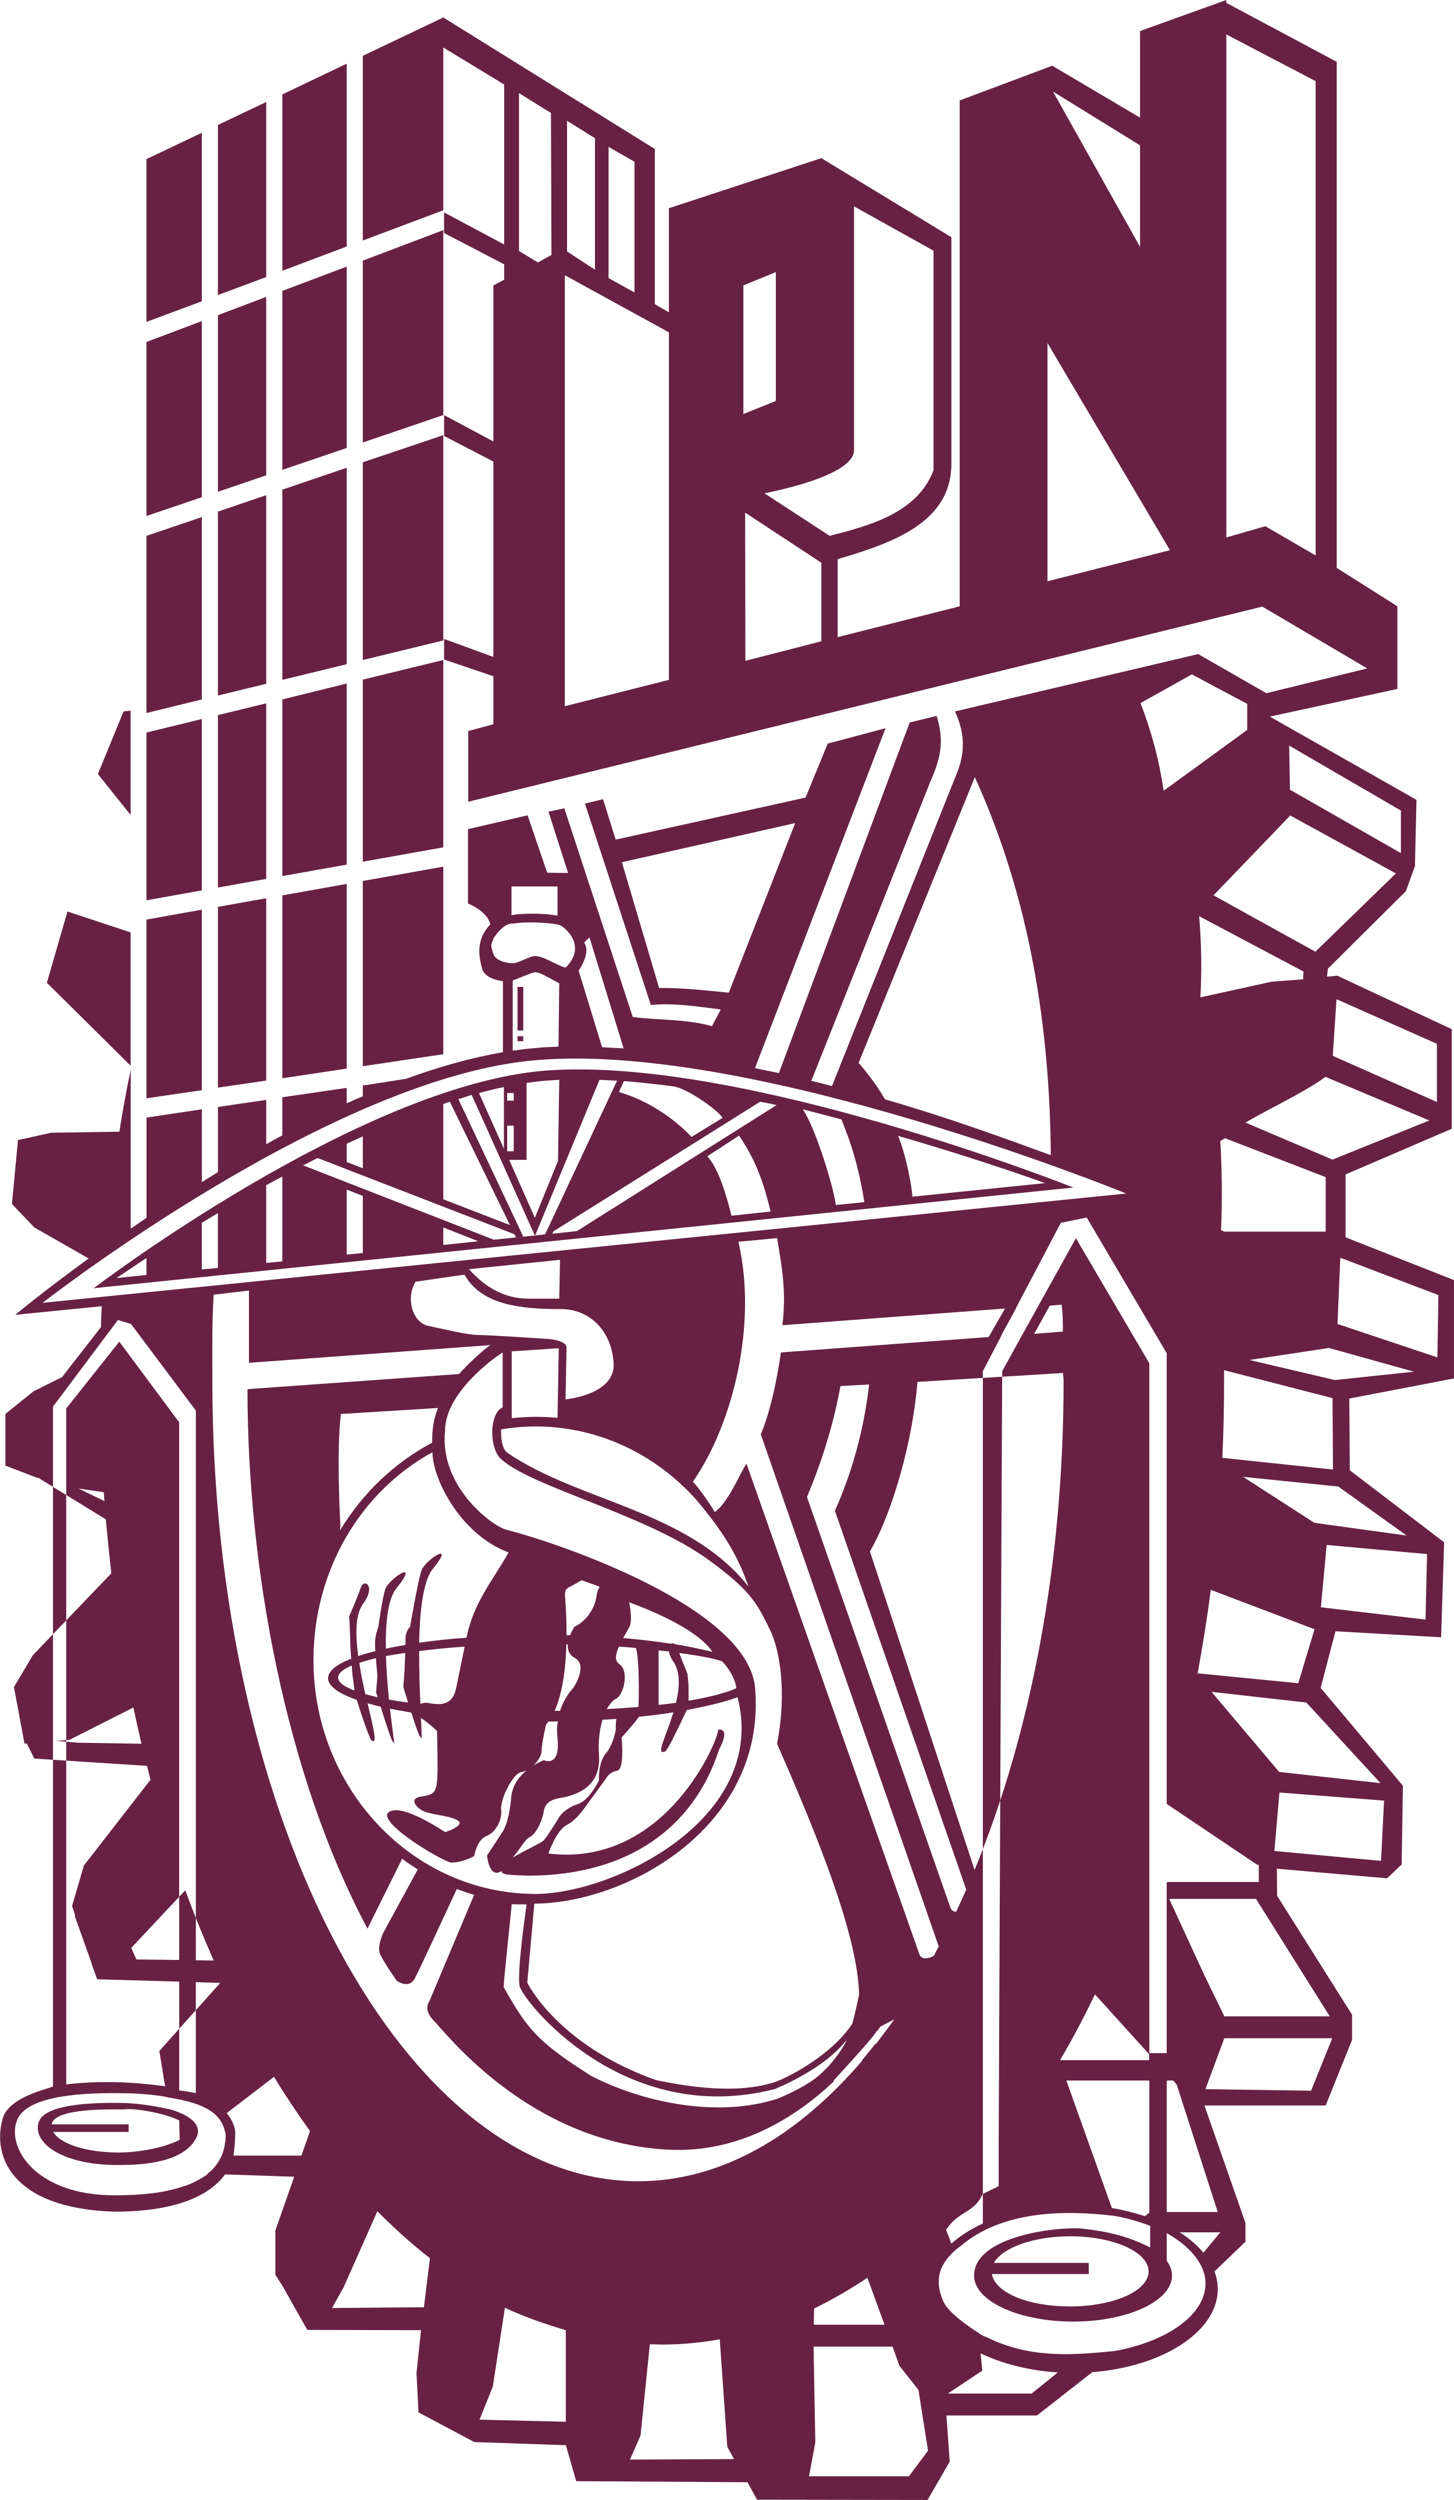 <svg viewBox="0 0 420.33 722.3" xmlns="http://www.w3.org/2000/svg"><path d="m337.28 653.18c1.02 1.36 1.53 2.8 1.53 4.3 0 7.31-12.8 13.27-28.58 13.27s-28.64-5.96-28.64-13.27c0-11.76 25.23-14.32 31.41-13.57 6.91.75 13.02 2.11 19.49 5.43v-6.25c-3.13-1.21-7.05-2.34-10.25-2.86-13.81-1.73-32.43-1.73-44.57 8.74-.36.22-.8.53-1.31.98-6.26 5.43-5.53 10.48-3.71 14.85 1.38 3.31 7.34 7.39 10.32 9.27v.07c.08 0 .22.08.29.15.87.53 1.38.83 1.38.83v-.15c12.65 6.4 24.43 5.58 37.45 4.3 15.27-2.71 26.4-10.48 26.4-19.52 0-6.86-6.69-12.06-11.2-14.55v7.99zm-189.35-262.75v19.3c2.26-.23 4.51-.38 6.91-.38 2.11 0 4.22.07 6.33.3l.36-20.12zm-2.62 16.21v-15.9c-2.76 1.73-16.72 11.83-16.65 22.68-1.67 16.13 13.6 27.36 17.52 28.49 15.42 3.92 69.15 22.16 72.06 45.23 3.78 40.1-36.5 62.71-63.77 62.86l-2.04 22.84s8.73 18.02 37.16 28.12c17.67 3.77 28.21 2.71 34.83.45 7.13-2.87 17.23-9.42 21.96-16.73.87-3.09 1.45-6.03 1.97-8.37-.37-17.63-12.73-47.41-23.71-72.51 2.4-12.29 1.53-24.42-1.6-31.96-3.93-8.06-5.38-11.83-18.11-21.1-18.61-13.57-53.23-21.56-60.72-29.85-2.91-3.99-2.47-12.74 1.09-14.25zm102.9-99.57c2.98 3.47 5.45 6.79 7.64 10.55 18.03 5.2 34.1 11.08 47.92 16.13-.29-36.63-5.89-73.86-21.96-109.21l-33.59 82.53zm-3.57 282.43c-4.95 6.33-13.82 11.15-20.5 14.02-44.07 11.45-73.23-25.78-73.95-29.77-.73-3.77 1.6-20.5 2.03-23.51-1.31-.08-2.98 0-4.29-.08-.14 2.11-2.33 22.01-2.33 23.97 6.91 12.13 9.6 15.68 25.3 25.63 14.69 7.61 36.5 12.28 53.95 6.56.08 0 2.55-1.13.3-.08 8.21-3.62 11.27-6.03 13.52-8.44 2.55-2.33 6.11-7.76 5.96-8.29zm76.79 48.45c3.35.53 6.55 1.36 9.53 2.34l1.38-1.06v.08h-.08v-38.06h-.07v-.15h-23.92zm19.63 7.02c2.69 1.73 5.02 3.69 6.84 5.88l4.87-5.88zm10.04 11.3c.58 1.59.95 3.32.95 5.05 0 12.28-15.85 22.46-36.28 24.04l-15.99 12.51h-26.18l.95 13.34-6.4 11.08-49.3-.08-2.76-5.05-49.52-.3-2.98-10.4-26.47-.9-16.14-8.59-.58-11.31 1.31-12.43-32.87-.08-7.2-12.74-2.04-3.17v-12.81l5.45-15.53-19.99-.68c-4.29 5.88-13.6 10.71-31.78 10.78-30.76-.9-35.92-16.96-32.21-27.81 2.76-5.65 12.29-7.47 14.25-8.37v-196.42l18.76-25.02 3.78 1.13 18.76 25.03v158.81l5.16.08c-2.91-6.56-5.67-13.34-8.22-20.28l-15.42 16.43-.22.15 1.52 3.39 12.36.15v-155.34l-17.31-23.3-15.34 19.3v195.29c9.75-1.13 18.98-.76 28.58.53l-1.67-10.17 17.6-19.68-7.05-.22c0-.08 0 28.72 0 32.03-1.31-.23-3.42-.6-4.8-.75v-31.43l-23.71-.68-1.24-3.39-.58-1.81-4.73-13.26.22.15-.94-2.87 3.42-11.68 19.27-24.8c-.36-1.28-.65-2.64-1.02-4l-32.58-2.11-2.18-4.37-.65.08-3.06-16.36 5.46-9.2 22.69-23.67c-.58-5.13-1.09-10.32-1.6-15.6l-19.49-11.98-.51-.07-9.02-3.47v-14.92l8.14-6.56 8.22-4.07 11.27-14.47c0-1.73.15-4.29.22-6.03l-25.01 2.49s8.14-6.78 21.23-16.28l-15.71-8.97-6.47-6.78 1.75-18.47 9.6-2.11 19.71-.3c.94-6.03 2.04-11.99 3.27-17.86v45.9c1.53-1.05 3.05-2.11 4.58-3.17v-28.94l16-2.41v21.03c1.53-.98 3.05-1.88 4.65-2.86v-18.84l13.96-2.04v12.81c1.52-.9 3.05-1.73 4.65-2.56v-11.01l18.61-2.71v4.45c1.53-.68 3.06-1.36 4.66-2.03v-3.09l12.51-1.96c9.45-3.46 18.9-6.1 27.99-7.69v-20.5c-2.25-.3-5.38-1.21-6.03-3.69-1.46-5.12-1.02-9.2 2.4-12.74-.66-2.79-3.78-4.9-6.47-6.03v-21.48l17.23-3.99 5.67 16.58 6.04.08-5.67-17.71 4.58-.98 19.78 60.3c7.71.98 15.34.53 22.9 2.64l2.55-4.82c-6.76-.83-13.45-1.96-20.22-1.28l-19.05-58.19 5.24-1.28 3.64 11.68 54.9-12.14 6.4-15.6 16.72-4.45-37.74 98.21c2.26.45 4.58.98 6.91 1.43l37.81-101.3 7.78-1.89c2.03 6.56 1.6 11.31-1.75 18.84l-34.47 86.6c1.96.45 4 .98 5.97 1.51l35.85-89.77c2.83-6.56 2.55-12.36-.29-18.47l70.31-16.58 19.71 11.31 29.16-7.16-30.33-17.86-229.56 56.38v-20.43l7.27-1.96v-13.87l-14.25-4.83v-5.95l14.25 5.2v-56.45l-14.25-7.39v-6.03l14.25 7.61v-45.07l3.12-1.66v-4.44l-17.38-9.05v-5.95l17.38 9.27v-46.22l-17.6-10.7v47.03l-23.27 8.74v-53.36l23.27-11.08 61.15 37.99v44.85l4.07 2.34v-30.07l44.07-14.47 37.59 22.84v66.25c-.58 15.6-15.34 21.71-32.87 26.76v22.54l35.27-8.9v-146.16l26.76-10.03 25.38 15v-25.02l24.94-8.97v.83l31.92 17.03v146.22l17.53 11.08v23.89l-36.87 7.99 42.39 24.05-.44 19.14-2.61 7.24-22.54 22.38-.29 2.34 2.98-.3 33.09 15.45v28.79l-30.69 13.19v18.16l31.34 12.36v28.42l-30.25 5.81.14 20.72 27.27 20.81-.87 27.44-30.54-1.74-4.29 16.36 23.78 28.26-.36 22.76-4.22 4-31.85-2.78.07 7.83 21.67 34.37v7.23l-7.64 18.99h-35.04l11.85 33.92v5.43l-8.94 8.59zm-45.3 29.17c-8.44-.53-16.14-2.56-22.33-5.51l.51 4.98-9.96 6.63h24.21zm-30.76-37.23c2.47-2.19 5.53-4.15 9.09-5.8v-246.24l5.38-10.32h-.07l4.36-7.99h-.07l12.94-24.57 7.49-1.51 23.12 39.19v130.24h.14v.07l26.03 17.49h.44v4.97h-26.47v.15h-.14v49.3h-5.02v-199.29l-21.23-36.18-10.62 19.15-5.75 10.33-4.94 8.97-1.02 223.03v12.43l-4.66 2.27c-2.26 5.43-7.05 4.9-10.54 10.33l1.52 3.99zm39.7 5.58h-27.42c2.47-4.37 11.42-7.69 22.03-7.69 12.51 0 22.69 4.52 22.69 10.17s-10.18 10.1-22.69 10.1-21.74-4.14-22.61-9.35h28v-3.24zm22.47-14.7h.07v-37.84h.14v-.15h1.75l1.01 1.21 11.85 36.78h-14.83zm-5.02-43.87v-1.73l-15.64-17.26c-3.2 6.56-6.54 12.96-10.1 18.99zm-33.23-209.84 4.51-8.14 3.42-.3c.29 1.88.43 5.35.36 7.77zm-8.43-7.31-4.72 8.22-60.06 4.45c-1.16 8.22-3.2 17.56-5.82 23.66l51.34 147.66c.07.15.07.23.07.37-.43.83-.94 1.73-1.38 2.64-1.53.9-3.64 1.13-4.15-.38l-50.03-141.85c-2.33 3.84-5.46 11.46-9.16 14.02-1.02-1.89-4.95-7.54-6.33-8.74 11.78-16.96 18.69-45.83 13.16-69.35l11.2-1.06c1.46 8.74 2.69 15.45 1.53 25.17l64.35-4.82zm-254.73 229.51c-5.82-.08-22.91-.3-24.65 5.65-1.82 6.03 7.2 12.44 23.34 12.28 6.62 0 18.83-.6 22.4-8.14 1.96-4.75-5.02-7.23-8.14-8.06l.07.07c-4.72-1.13-10.11-1.73-13.02-1.8zm24.14 20.51h.14c-.58.45-1.16.83-1.82 1.2-2.76 1.73-5.31 2.41-5.31 2.41-5.09 1.74-11.42 2.56-19.56 2.56-23.63.15-31.99-14.54-28.21-22.23 3.85-7.69 23.92-7.39 32.43-7.23 2.54.08 6.84.38 10.62 1.05v.08c6.61 1.06 14.98 2.79 16.65 9.35.22.6.36 1.21.36 1.81s-.07 1.43-.21 2.18c-.51 4.07-2.69 6.94-5.09 8.82zm-44.94-14.33h22.18v2.19h-21.81c1.74 3.09 8.65 5.95 19.05 5.95 7.71-.07 14.47-2.04 17.52-3.69l-.14-5.58c-4.36-2.19-13.23-3.69-16.22-3.17-4.87-.08-18.98-.22-20.51 3.84 0 .15-.07.3-.07.45zm52.5 9.04c.29-2.03.51-4.74.51-6.63-.07-2.04-1.24-4.15-2.47-5.66l13.67-10.47c3.34 5.5 6.84 10.7 10.4 15.67l-2.47 7.08h-19.64zm-26.61-119-18.32-.3-6.33-.53 3.86-.3 18.47-9.35c.73 3.54 1.52 7.01 2.32 10.48zm-10.69-70.11-7.49-3.62 7.27 1.06c.07.83.14 1.66.22 2.56zm92.35 232.91-26.55.23 3.35-6.03 9.74-21.93c4.94 4.97 9.96 9.5 15.2 13.57l-1.74 14.17zm41.01 33.09-24.94-.6 3.85-9.57 3.49-22.77c5.16 2.49 12.22 4.9 17.6 6.48v26.45zm18.55 10.93 30.1-.15-1.96-3.54-2.18-31.06c-5.45.98-10.98 1.51-16.65 1.51-1.16 0-2.4-.08-3.56-.08l-2.69 26.38-3.05 6.94zm53.15-38.97h20.44l-4.95-13.57c-5.02 3.4-10.18 6.33-15.41 8.9zm22.76 6.33h-22.83l.51 27.66-1.82 9.8h28.87l5.53-7.39-2.77-17.56-5.52-7.01-1.96-5.51zm79.99-129.34h25.09l21.31 33.92h-30.47l-5.82-11.98-10.11-21.93zm15.93 40.25h31.19l-6.11 15.15-30.54-.45 5.45-14.7zm26.1-118.26-4.73 15.68-29.09-2.86c1.45-7.92 2.76-15.91 3.79-24.12l29.59 11.23.43.08zm-29.81 18.17 27.41 3.09 21.45 23.29-29.3-3.24zm19.63 29.09 30.25 2.34-.87 17.41-30.83-2.86 1.46-16.88zm15.35-113.96.14 20.65-32-3.39c.37-7.24.51-14.63.51-22.01v-3.31l31.34 8.07zm-25.82 22.76 27.48 2.79 19.78 14.17-26.69-3.69-20.57-13.26zm24.14 19.67 29.01 2.64-.44 18.92-30.25-3.55 1.67-18.01zm-345.77-241.04-2.04.22-7.42 18.09 9.46 11.83v-30.15zm0 64.06-18.25-6.03-5.96 20.58 24.21 23.97zm24 104.7c-.51 8.74-.37 15.83-.37 25.1 0 127.23 55.34 231.02 123.11 231.02 23.71 0 45.96-12.82 64.87-34.98-.08.08-.15.08-.23.08 1.31-1.58 2.77-3.31 3.93-4.82.07 0 .15 0 .15.07.95-1.28 1.89-2.49 2.84-3.77.22-.23.29-.38.29-.38.72-.98 1.45-1.96 2.18-3.01-1.31.75-2.69 1.43-4 2.11-.3.38-.51.75-.81 1.13-.22.15-.36.3-.51.53-.65 1.43-12.29 14.02-12.29 14.02s.08 0 .22.08c-11.28 10.7-27.7 20.88-48 19.82-40.29-2.11-64.5-34.07-67.77-37.31-3.2-3.24-1.24-5.58-1.24-5.58l12.94-30.75c-1.67-.45-3.34-1.05-5.02-1.66-1.89 3.99-10.62 22.99-12.15 25.85-1.74 3.24-5.24.6-5.24.6s-3.78-5.35-4.8-7.69c-.95-2.34 1.02-6.26 1.02-6.26l9.89-18.17c-1.53-.98-3.05-1.96-4.51-3.09l-10.03 20.2c-23.71-44.47-34.69-104.39-34.69-155.87l61.15-4.37c2.19-2.49 7.35-7.39 9.16-8.36l-69.88 5.12v-20.88l-10.25 1.21zm214.66 178.25c.95-2.11 1.97-4.22 2.9-6.4l-37.96-109.44c5.02-11.23 8.44-23.66 9.89-36.48l-8.29.45c-1.97 10.93-5.38 21.86-9.68 32.04l41.52 118.79c.29.68.88.98 1.6 1.05zm5.31-12.05c16.14-39.12 25.74-88.04 25.74-141.1 0-1.05-.14-1.5-.14-2.49l-42.1 2.56c-1.31 16.51-6.98 37.31-13.74 48.99l30.25 92.03zm-105.8-497.84v37.91l7.49 4.14v-37.76l-7.49-4.3zm-3.93 35.49v-37.99l-8.07-5.05v37.76l8.07 5.27zm-12.58-4.29-.15-41-9.23-5.73v45.6l5.45 3.32 3.93-2.18zm-59.19-55.25-18.61 8.89v50.95l18.61-7.01zm-23.27 11.08-13.96 6.63v49.14l13.96-5.2zm-18.62 8.89-16 7.61v47.03l16-5.95zm-16 60.45v50.27l16-5.43v-50.88l-16 6.03zm0 56.01v51.18l16-3.92v-52.69zm0 56.83v48.46l16-2.86v-49.52zm0 54.04v51.63l16-2.34v-52.16l-16 2.86zm0 97.76v4.9l-8.65.91s3.2-2.19 8.65-5.81zm16 3.32v-13.49c1.45-.9 3.05-1.81 4.65-2.79v15.83zm18.62-1.89v-22.46c1.52-.83 3.05-1.66 4.65-2.49v24.5zm23.27-2.41v-18.77l4.66 1.81v16.51zm0-26.76v-5.27c1.53-.68 3.06-1.43 4.66-2.11v9.2l-4.66-1.81zm27.92 23.97v-5.05l10.11 3.99zm0-13.19v-27.51c.58-.23 1.24-.45 1.89-.68l17.38 35.65zm0-41.91v-54.19l-23.27 4.14v53.52zm0-59.77v-54.12l-23.27 5.66v52.61zm0-59.77v-59.32l-23.27 7.84v57.13zm0-65.12v-53.44l-23.27 8.82v52.54zm-27.92 188.81v-53.36l-18.61 3.32v52.84l18.61-2.79zm-23.27 3.47v-52.68l-13.96 2.49v52.23zm23.27-62.41v-52.31l-18.61 4.6v51.03l18.61-3.31zm-23.27 4.14v-50.72l-13.96 3.39v49.82zm23.27-62.03v-56.76l-18.61 6.33v54.95zm-23.27 5.65v-54.49l-13.96 4.75v53.14l13.96-3.39zm23.27-68.14v-52.38l-18.61 7.01v51.71l18.61-6.33zm-23.27 7.92v-51.56l-13.96 5.28v51.03zm227.45-110.87 25.16 15.53v29.32zm-1.6 141.47 35.41-8.97-35.41-59.85zm51.71-12.66 11.27-3.24 14.54 8.44v-137.03l-25.81-13.49zm-161.14-59.25-30.1-16.51v124.52l30.1-7.61zm22.1 94.9 21.96-5.65v-22.69l-22.03-14.47zm5.53-48.39 18.83 12.28c11.42-2.94 25.23-6.48 30.03-18.92v-63.46l-22.98-12.81v70.7c-.43 5.2-12.29 9.42-25.88 12.21zm-6.11-60.07 9.38-3.85v37.23l-9.38 3.77v-37.16zm146.3 310.46 24.72 5.8 22.84-2.41-24.58-6.86zm25.46-10.4 28.87 9.65.29-18.01-28.36-10.78-.81 19.14zm-3.42-26.68v-15.75l-29.09-11.23c-.43.23-.94.53-1.38.83.51 8.59.58 17.19.22 25.7l.87.45zm-23.2-31.51 25.17 10.7 27.99-11.31-30.03-12.59c-5.96 4.37-15.56 8.82-23.12 13.19zm25.23-19.29 30.11 13.34v-16.81l-29.01-12.89-1.09 16.36zm-12.57-89.62 32.28 18.77v12.29l-32.07-18.32-.22-12.74zm30.83 36.93-23.27 22.61-29.45-16.28 22.18-23.07 30.54 16.73zm-56.87 12.36 30.18 15.98-.15 2.26-9.09.68-20.58 4.52c.44-7.84.29-15.6-.36-23.44zm-218 264.64s6.18-1.97 3.56-3.47-8.29-1.5-10.54-3.01c-2.26-1.59-2.91-3.47.29-3.85 3.27-.45 4.07-1.2 4.36-4.3.36-3.09 0-14.62 0-14.62s-2.25-2.18-4.65-3.77c.22 4.59.36 7.08-.07 5.5-.22.45-1.53-3.24-2.69-7.01-.22-.08-.51-.15-.73-.15-.15 0-.36-.08-.44-.08-1.75-.3-3.42-.6-5.02-.9.8 7.08 1.6 11.76 1.02 9.65-.29.61-2.33-5.8-3.71-10.25-1.38-.3-2.62-.68-3.78-.98 1.6 6.78 2.84 11.68 1.38 10.85-.44.75-3.27-7.91-4.51-11.83-5.31-1.88-8.29-3.99-8.29-6.26 0-2.04 2.4-3.99 6.69-5.65-.15-1.96-.29-3.92-.29-4.98 0-2.26-.29-7.31-.29-7.31s2.25-4.98 3.27-8.06c.94-3.09 4.51-.76.94 4.22-2.47 3.09-2.47 8.97-1.6 15.38 1.45-.53 3.13-.98 4.94-1.43-.07-.98-.07-1.81-.07-2.41 0-2.26.95-4.6.95-4.6s1.02-7.69 1.96-10.78 10.4-9.27 3.27-.37c-2.47 3.01-3.2 9.95-3.05 17.48 1.74-.46 3.63-.75 5.67-1.13v-1.74c0-2.34 1.31-3.47 1.31-3.47s2.26-13.12 3.27-16.21c.95-3.01 10.4-9.19 3.2-.38-2.69 3.39-3.64 12.06-3.85 21.18 4.22-.6 8.8-1.13 13.67-1.43 2.18-10.32 7.34-16.13 12.21-24.65-13.38-4.9-21.89-20.58-22.03-28.95-20.65 11.3-34.39 34-34.39 60.08 0 37.15 28.79 67.53 64.21 67.53 22.32 0 67.33-21.64 58.39-56.83-3.49 1.35-9.09 2.63-14.69 3.69-1.67 3.54-5.96 12.74-6.4 11.98-2.62 1.21.44-4.52 2.55-11.31-3.13.53-6.47.91-10.04 1.29 0 .07-.07.15-.07.22-1.97 2.64-4.87 5.73-4.87 5.73s.94 9.27-1.31 9.65c-2.33.37-3.27 2.34-3.27 2.34l-6.18 8.44s-2.26 3.47-5.24 4.97c-2.91 1.58-5.16 8.15-5.16 8.15 34.47 4.22 49.67-34.15 49.01-35.73 0 0 3.92-1.13.29 5.8-7.42 22.84-26.61 36.18-54.76 36.33-5.74-.15-8.22-.22-8.07-1.36-3.63 2.42-4.22-4.45-4.22-4.45l4.44-6.78s1.89-2.34 2.55-10.03c.29-3.47 2.33-6.03 4.36-7.76-.51.23-.95.38-1.38.45-2.62.38-6.18 8.06-5.89 10.78.36 2.72-1.31 6.56-4.22 7.69-2.91 1.2-3.56 5.8-3.56 5.8s-3.34 1.88-6.54 1.88c-2.18.08-25.23-13.64-16.8-15.08 4.51-.75 14.91 6.26 14.91 6.26zm231.89-318.45v-7.54l-16-8.52-14.84 8.29c3.2 8.29 5.38 16.43 6.69 25.33l24.14-17.56zm-117.29 112.53c1.6 4.22 4.43 10.47 6.62 23.89l-8.29.83c-.14-3.39-5.6-22.01-9.52-27.66l11.2 2.94zm20.51 22.31c-.15-2.71-1.74-11.76-4.14-17.56 24.07 6.93 42.47 13.64 42.47 13.64l-38.32 3.92zm-50.11-17.64c2.83 4.3 6.33 9.87 9.09 21.93l-11.28 1.21c-1.6-6.33-3.71-13.5-6.98-17.19l9.16-5.95zm-33.88-78.99 50.1-11.31-19.2 49c-6.9-.68-13.6-1.43-20.14-1.36zm-31.92 15.3v-8.29h13.31v8.44c-3.12-.68-9.74-.83-13.31-.15zm21.01 7.91 1.53-1.51 9.89 32.11c-1.74-.15-4.51-.23-6.25-.38l-6.76-22.08c1.24-1.89 3.27-5.65 1.6-8.14zm47.48 186.02c-3.27-9.72-8.36-17.11-15.2-25.18-11.63-12.96-28.14-21.03-46.32-21.03-3.42 0-6.69.3-9.96.83-.08 2.56.22 5.28 1.6 6.63 20.94 14.4 52.21 16.58 69.88 38.74zm-89.73-51.55-28.07 1.73c-1.38 11-.14 32.56-.14 32.56l-.15 1.13c6.54-10.78 15.7-19.6 26.69-25.4-.07-3.62.36-6.78 1.67-10.03zm35.05-122.71c-.36-.23-.8-.38-1.16-.6-1.74-.91-4.51-2.71-5.96-2.56-1.16.15-4.44 1.73-6.33 2.34v20.28c2.25-.3 4.51-.6 6.76-.76 2.11-.23 4.29-.3 6.47-.38zm1.82-4.52c-2.76-.68-6.62-3.62-9.23-3.32-1.09.15-4.44 1.88-5.6 2.04-1.16.08-5.38-.3-6.11-2.86-.66-2.56-.8-1.88.14-4.37 1.16-1.73 3.34-4.52 5.96-4.22 3.13-.68 12.14-.23 13.52.6 1.46.9 4.07 3.39 4.07 6.56s-2.76 5.58-2.76 5.58zm-12.22 5.58h-1.67v12.59h1.67zm0 14.24h-1.67v1.43h1.67zm-4.07 35.73h5.02v-22.23c2.04-.3 4-.53 5.89-.68 1.16-.07 2.4-.15 3.56-.23l-.36 23.44-6.69 16.43zm-1.53-21.03v17.79l-7.2-16.06c2.47-.68 4.87-1.28 7.2-1.74zm2.84 1.73h-1.89v2.19h1.89zm0 9.42h-1.89v7.39h1.89zm15.27 64.15-.29 14.92s14.54-1.28 13.89-10.55c-.65-9.65-7.27-15.6-15.27-15.53-12.44 0-22.98-1.43-27.85-9.95l-14.11 2.04c-2.84 4.45-1.09 11.38 3.27 12.66 3.56.76 11.71 2.72 14.62 2.72s20.14 1.13 20.14 1.13c2.62.15 5.67.98 5.6 2.56zm-28.21-22.69c4.8 5.35 10.4 8.52 17.23 8.52h8.87l.22-11.23zm174.74-23.59-283.23 29.09s76.71-58.49 130.45-62.86c56.86-4.45 152.78 33.77 152.78 33.77zm-115.26-29.17c4.44.98 12.94 7.24 13.82 9.05l-8.95 5.5c-5.16-5.5-13.09-10.78-21.01-12.96l1.45-3.17c4.8.38 9.74.9 14.69 1.58zm-28.29 41.76 57.73-36.41c-1.6-.38-3.12-.68-4.73-.98l-59.77 37.46-.29.68-.8.08 7.85-.83zm-18.03.9.44.91 2.1-.23-18.76-39.72c1.31-.38 2.54-.83 3.85-1.21l18.25 40.62-11.86 1.21-55.12-21.48c1.38-.68 2.76-1.43 4.22-2.11l56.86 22.01zm-17.6-38.59h-.14zm47.27-5.8-20.8 44.39-2.91.38 18.62-45c.14 0 6.91.38 5.09.23zm147.18 32.63-313.27 31.58s84.13-65.73 143.4-70.17c62.97-5.05 169.87 38.59 169.87 38.59zm-135.19 131.98v15.76c1.75-.15 3.42-.38 5.02-.6 1.02-4.22 1.31-8.44-.51-11.53-.94-1.28-1.38-2.41-1.53-3.31-.94-.08-1.96-.22-2.98-.3zm-5.81 16.36c.15-4.15.22-13.8-.73-17.04-1.6-.15-3.27-.3-4.94-.38-.95 2.11-1.31 4.07.14 5.05 2.91 1.96 1.31 8.9-1.02 10.03-.8.38-1.74 1.44-2.62 2.94 3.2-.15 6.25-.38 9.16-.6zm-16.43-36.63c-6.98 4.3-4.3-.23-4.37 15.9h1.02c.58-1.36 1.24-2.41 1.24-2.41s5.53-2.34 6.47-9.27c.15-1.06.51-1.81.87-2.26-1.53-.76-3.71-1.28-5.23-1.96zm13.74 6.4c.44 2.26.87 5.43.07 7.08-.43.83-1.09 1.96-1.82 3.24 5.02.45 9.74.98 13.96 1.66.36-.23.73-.16 1.09.15 3.56.52 7.93 1.5 10.76 2.18-3.42-5.2-13.38-10.4-24.07-14.32zm30.98 24.8c-.29-2.71-2.4-6.1-4.14-7.76-3.35-1.13-6.91-1.58-10.26-2.11-.65-.07-1.38-.22-2.11-.3.73 2.11 1.67 4.07 2.4 6.1.15 1.81.29 3.32.29 3.32v4.37c5.82-.97 10.98-2.26 13.82-3.62zm-91.34 4.52c-.22-4.45-.36-9.88-.36-15.23 4-.53 8.43-.98 13.16-1.28-.8 3.84-1.67 8.14-2.47 11.98-1.31 6.56-7.13 4.22-8.73 4.22-.36 0-.94.15-1.6.3zm-4.36-14.7c-.15 2.56-.22 5.2-.22 5.2l-.36 4.6s.58 2.04 1.38 4.52c-1.96-.23-3.78-.53-5.53-.83-.36-3.92-.73-8.29-.87-12.59 1.74-.3 3.56-.61 5.6-.91zm-8.51 1.51c.22 2.64.44 5.2.44 5.2l-.37 4.6s.14.6.44 1.51c-1.24-.3-2.47-.61-3.56-.91-.65-2.87-1.31-6.03-1.74-9.05 1.38-.45 2.98-.9 4.8-1.36zm-6.98 2.11c.14 1.58.22 2.72.22 2.72l.58 4.52c-3.05-1.13-4.73-2.41-4.73-3.77 0-1.2 1.38-2.33 3.93-3.47zm76.5 15.45c-1.31.08-2.62.15-4 .23-.8 2.64-1.31 6.03-1.02 10.17.66 9.2-6.47 11.16-8.8 11.91-2.25.75-6.47.38-7.13 4.22-.65 3.84-2.62 6.93-4.22 7.68-1.24.61-2.55 3.24-4.8 5.88 3.34-2.11 8.29-4.22 9.02-5.05 1.6-1.96 4.58-6.93 4.58-6.93s1.6-2.34 5.16-3.47c3.56-1.21 6.18-6.93 6.18-6.93s-.29-5.05 1.96-7.69c2.25-2.71 2.91-6.94 2.91-6.94s-.07-1.73.15-3.09zm-16.95.68c-.87.08-1.74.08-2.69.08-.36.53-.65.76-.65.76s-1.31 5.42-1.31 7.68c0 1.29-1.02 2.94-2.33 4.23 1.67-1.06 2.98-1.51 2.98-1.51s4.87 2.34 3.93-6.56c-.22-1.66-.14-3.24.07-4.68zm2.91-22.16c-.07 1.43.29 2.87 1.89 3.77 4.22 2.26-.36 8.82-.36 8.82s-2.4 2.34-3.78 6.56h-1.53c1.46-3.39 3.13-9.27 3.35-19.22.14 0 .29 0 .43.07z" fill="#682145" fill-rule="evenodd"/></svg>